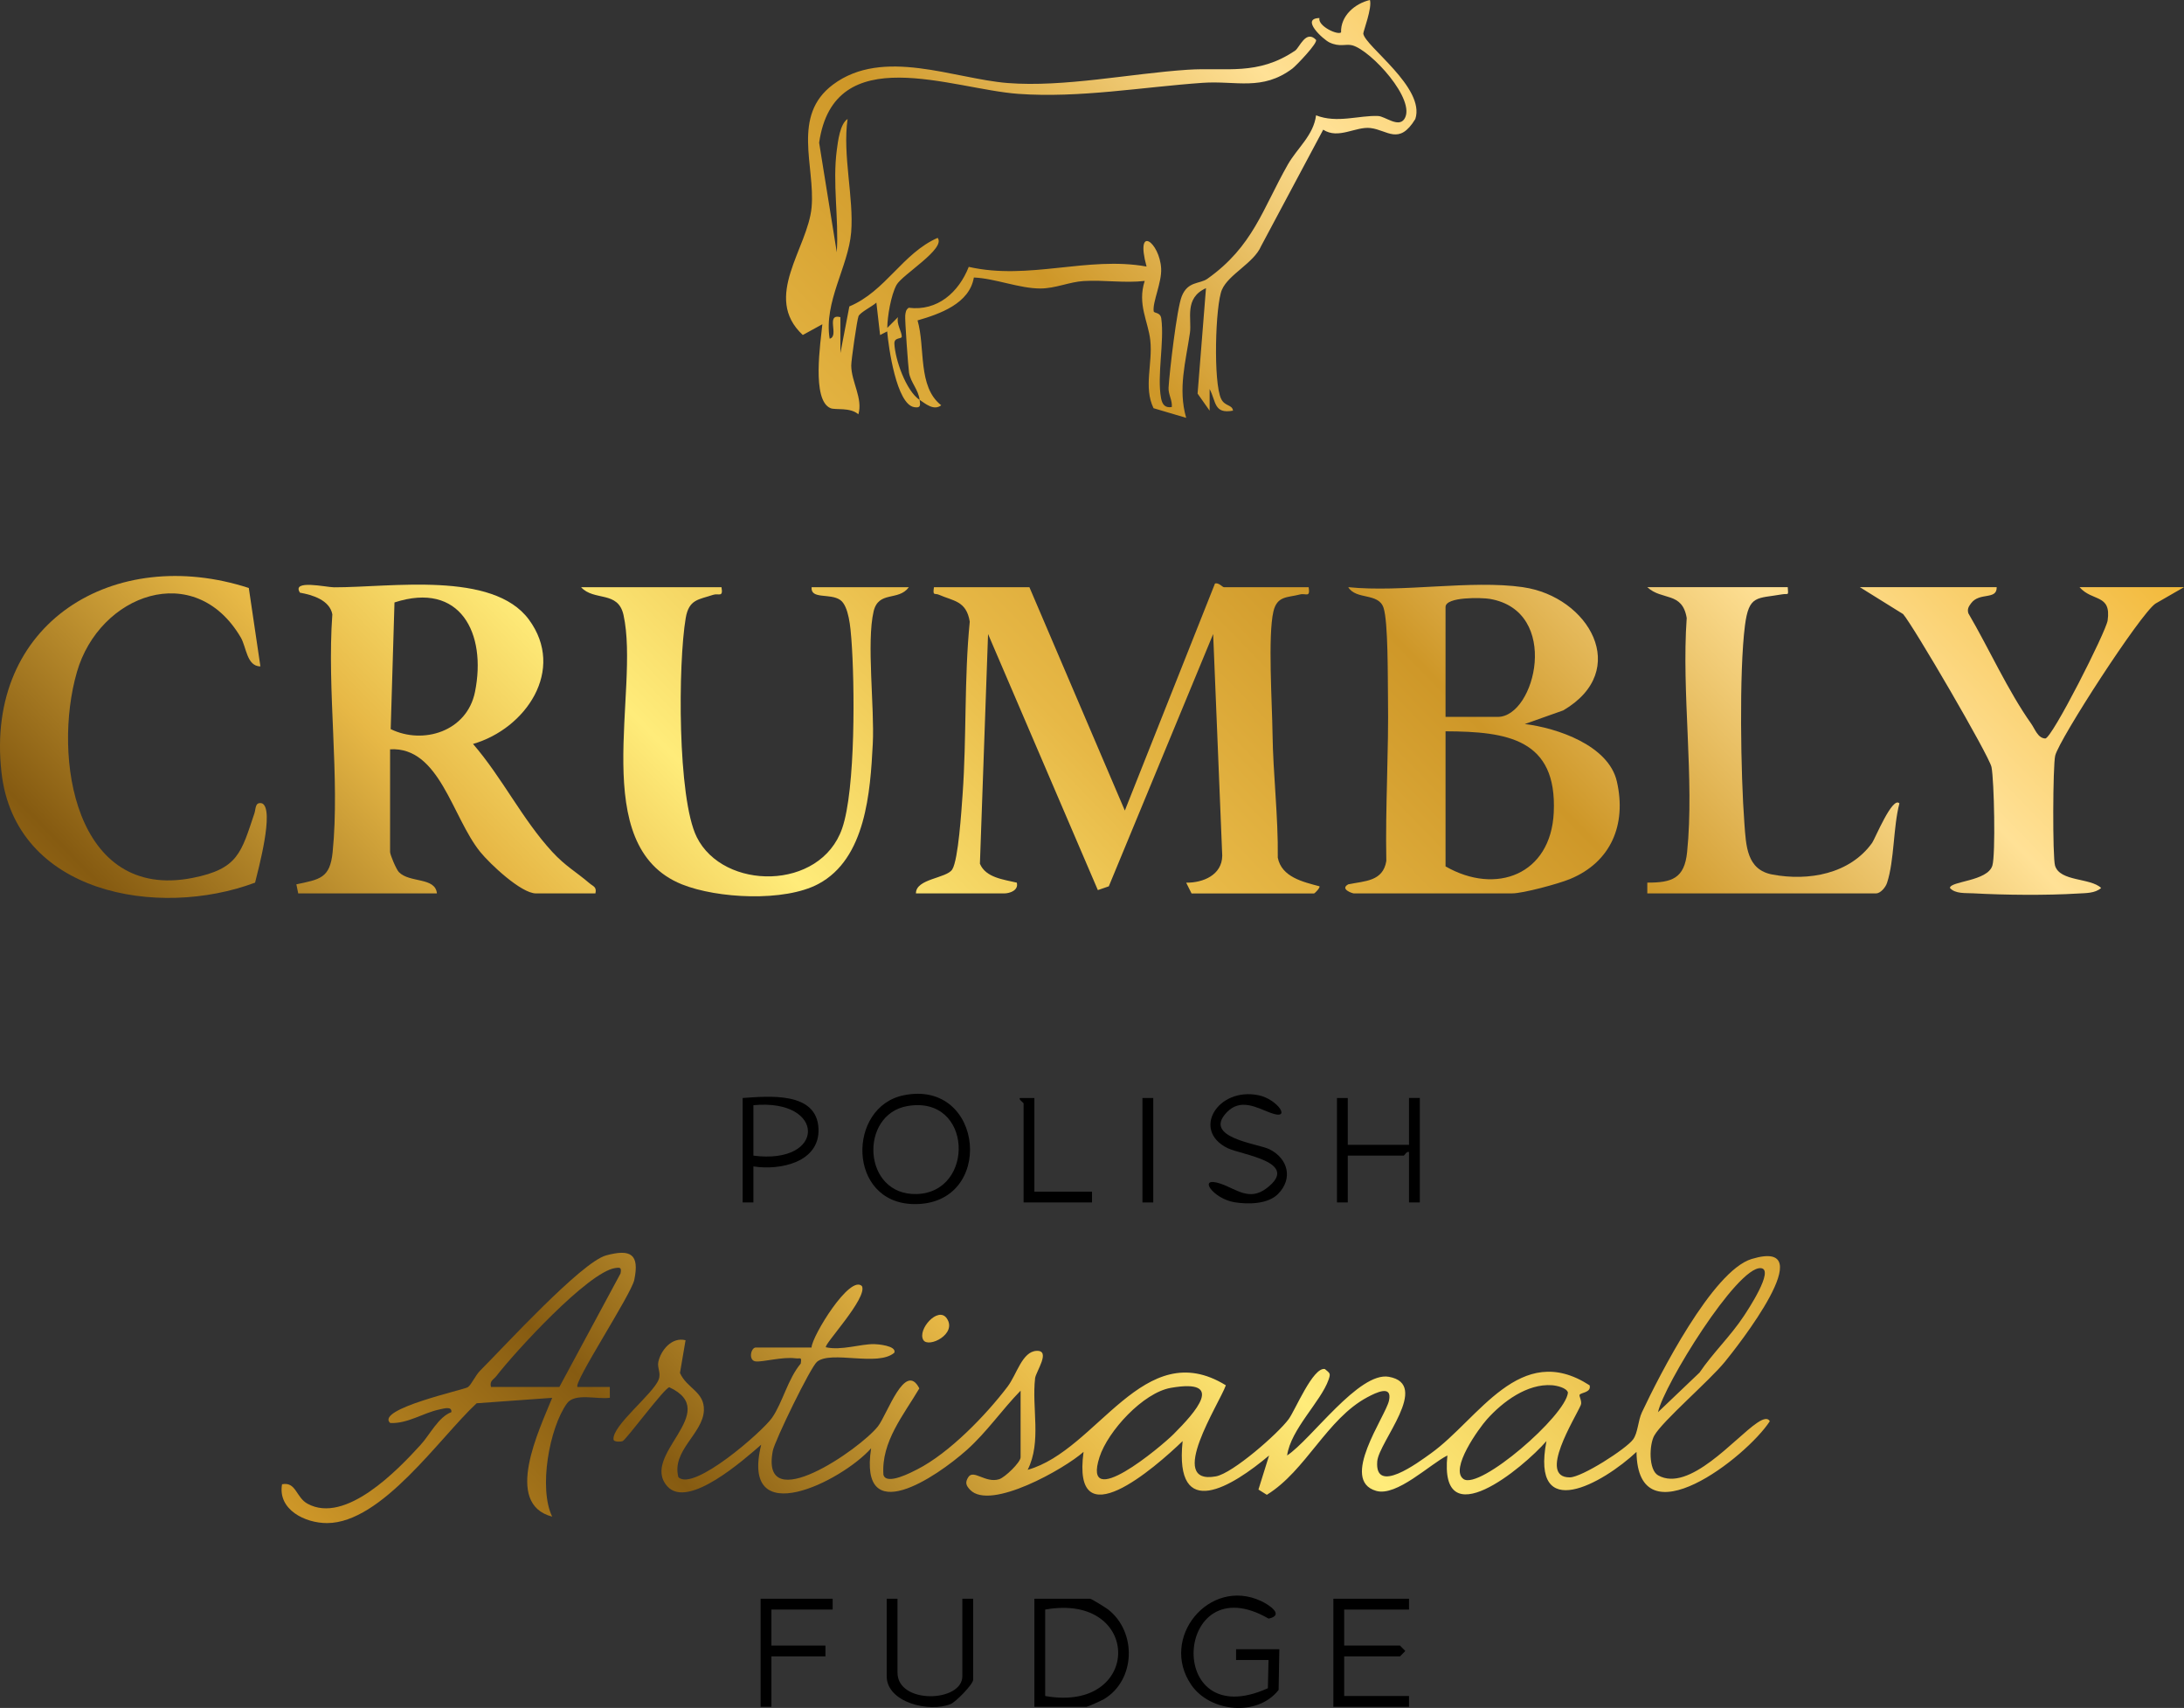<?xml version="1.0" encoding="UTF-8"?>
<svg id="Warstwa_2" data-name="Warstwa 2" xmlns="http://www.w3.org/2000/svg" xmlns:xlink="http://www.w3.org/1999/xlink" viewBox="0 0 606.29 474.11">
  <rect x="0" y="0" width="606.29" height="474.11" fill="#333333" stroke="none"/>
  <defs>
    <style>
      .cls-1 {
        fill: url(#Gradient_bez_nazwy_11-4);
      }

      .cls-2 {
        fill: url(#Gradient_bez_nazwy_11-10);
      }

      .cls-3 {
        fill: url(#Gradient_bez_nazwy_11-9);
      }

      .cls-4 {
        fill: url(#Gradient_bez_nazwy_11);
      }

      .cls-5 {
        fill: url(#Gradient_bez_nazwy_11-7);
      }

      .cls-6 {
        fill: url(#Gradient_bez_nazwy_11-5);
      }

      .cls-7 {
        fill: url(#Gradient_bez_nazwy_11-8);
      }

      .cls-8 {
        fill: url(#Gradient_bez_nazwy_11-6);
      }

      .cls-9 {
        fill: url(#Gradient_bez_nazwy_11-3);
      }

      .cls-10 {
        fill: url(#Gradient_bez_nazwy_11-2);
      }

      .cls-11 {
        fill: url(#Gradient_bez_nazwy_11-11);
      }
    </style>
    <linearGradient id="Gradient_bez_nazwy_11" data-name="Gradient bez nazwy 11" x1="5.79" y1="147.35" x2="403.61" y2="534.74" gradientTransform="translate(0 489.59) scale(1 -1)" gradientUnits="userSpaceOnUse">
      <stop offset="0" stop-color="#ce9728"/>
      <stop offset=".15" stop-color="#865b11"/>
      <stop offset=".3" stop-color="#e7b846"/>
      <stop offset=".4" stop-color="#ffec7a"/>
      <stop offset=".55" stop-color="#e7b846"/>
      <stop offset=".7" stop-color="#ce9728"/>
      <stop offset=".85" stop-color="#ffe196"/>
      <stop offset="1" stop-color="#f2b93a"/>
    </linearGradient>
    <linearGradient id="Gradient_bez_nazwy_11-2" data-name="Gradient bez nazwy 11" x1="86.52" y1="64.45" x2="484.34" y2="451.84" xlink:href="#Gradient_bez_nazwy_11"/>
    <linearGradient id="Gradient_bez_nazwy_11-3" data-name="Gradient bez nazwy 11" x1="-4.94" y1="158.37" x2="392.88" y2="545.76" xlink:href="#Gradient_bez_nazwy_11"/>
    <linearGradient id="Gradient_bez_nazwy_11-4" data-name="Gradient bez nazwy 11" x1="131.41" y1="18.35" x2="529.23" y2="405.74" xlink:href="#Gradient_bez_nazwy_11"/>
    <linearGradient id="Gradient_bez_nazwy_11-5" data-name="Gradient bez nazwy 11" x1="28.81" y1="123.72" x2="426.63" y2="511.11" xlink:href="#Gradient_bez_nazwy_11"/>
    <linearGradient id="Gradient_bez_nazwy_11-6" data-name="Gradient bez nazwy 11" x1="-43.05" y1="197.51" x2="354.77" y2="584.9" xlink:href="#Gradient_bez_nazwy_11"/>
    <linearGradient id="Gradient_bez_nazwy_11-7" data-name="Gradient bez nazwy 11" x1="201.84" y1="-53.97" x2="599.66" y2="333.42" xlink:href="#Gradient_bez_nazwy_11"/>
    <linearGradient id="Gradient_bez_nazwy_11-8" data-name="Gradient bez nazwy 11" x1="172.85" y1="-24.21" x2="570.67" y2="363.18" xlink:href="#Gradient_bez_nazwy_11"/>
    <linearGradient id="Gradient_bez_nazwy_11-9" data-name="Gradient bez nazwy 11" x1="188.76" y1="-40.55" x2="586.58" y2="346.84" xlink:href="#Gradient_bez_nazwy_11"/>
    <linearGradient id="Gradient_bez_nazwy_11-10" data-name="Gradient bez nazwy 11" x1="96.46" y1="54.25" x2="494.28" y2="441.64" xlink:href="#Gradient_bez_nazwy_11"/>
    <linearGradient id="Gradient_bez_nazwy_11-11" data-name="Gradient bez nazwy 11" x1="142.76" y1="6.69" x2="540.58" y2="394.08" xlink:href="#Gradient_bez_nazwy_11"/>
  </defs>
  <g id="Warstwa_1-2" data-name="Warstwa 1">
    <g>
      <g>
        <path d="M287.15,473.79v-30h15.5c.29,0,4.29,2.45,5,3,7.97,6.26,7.61,19.57-1.15,24.85-.66.4-4.58,2.15-4.85,2.15h-14.5ZM290.15,470.79c27.02,4.79,27.01-28.79,0-24v24Z"/>
        <path d="M351.97,468.62l.18-7.83h-9.01s0-2.99,0-2.99h12.01s-.2,11.3-.2,11.3c-5.86,7.52-19.03,6.18-24.23-1.38-8.96-13,4.98-29.97,19.32-23.31,2.28,1.06,6.66,3.94,2.13,4.9-26.18-15.19-29.24,32.46-.2,19.32Z"/>
        <polygon points="391.15 443.79 391.15 446.79 373.15 446.79 373.15 456.79 388.65 456.79 390.12 458.29 388.65 459.79 373.15 459.79 373.15 470.79 391.15 470.79 391.15 473.79 370.15 473.79 370.15 443.79 391.15 443.79"/>
        <path d="M249.15,443.79v20.5c0,8.87,18,8.28,18,1v-21.5h3v22.5c0,1.21-4.78,6.15-6.26,6.74-6,2.42-17.74-.48-17.74-7.74v-21.5h3Z"/>
        <polygon points="231.15 443.79 231.15 446.79 214.15 446.79 214.15 456.79 229.15 456.79 229.15 459.79 214.15 459.79 214.15 473.79 211.15 473.79 211.15 443.79 231.15 443.79"/>
      </g>
      <g>
        <path d="M250.88,304.03c22.5-4.57,25.49,30.61,2.76,30.21-18.46-.33-18.53-27-2.76-30.21ZM251.89,307.03c-13.45,2.34-12.48,24.85,2.6,24.42,16.3-.47,15.56-27.58-2.6-24.42Z"/>
        <path d="M371.15,304.79h3s0,13,0,13h17v-13.01s3,0,3,0v29h-3v-14c-.73-.27-1.2,1-1.5,1h-15.5v13.01s-3,0-3,0v-29Z"/>
        <path d="M354.79,331.44c-2.83,2.84-8.29,2.91-12.08,2.29-6.03-.99-10.48-7.41-3.86-5.15,4.43,1.51,7.97,4.94,12.81,1.23,9.52-7.3-7.06-9.22-10.91-11.12-10-4.94-2.71-17,8.66-14.66,5.27,1.08,9.47,7.24,3.17,4.83-3.82-1.46-8.2-4.03-11.99-.12-6.88,7.11,8.59,8.68,11.82,10.28,5.18,2.57,6.6,8.18,2.37,12.42Z"/>
        <path d="M206.15,304.79c7.1-.47,20.63-1.92,21.07,8.52.39,9.32-10.67,11.65-18.07,10.47v10.01s-2.99,0-2.99,0v-29ZM209.15,320.79c20.22,2.61,20.17-15.93,0-14v14Z"/>
        <path d="M287.15,304.79v26h16v3h-19v-27.5c0-.21-1.5-1.14-1-1.49h4Z"/>
        <rect x="317.15" y="304.79" width="3" height="29"/>
      </g>
    </g>
    <path class="cls-4" d="M255.29,111c-.33-2.87-2.49-4.81-2.94-7.56-.21-1.32-1.2-14.88-1.05-15.93.12-.87.16-1.52.96-2.08,7.96.99,13.86-4.24,16.67-11.35,16.77,3.8,32.97-3.05,49.36-.09-3.26-11.93,3.67-6.73,4.05.55.2,3.87-2.4,9.27-2.08,11.82.09.72,1.86.18,2.12,2.07.88,6.49-1.23,15.77-.07,22.06.31,1.71,1.06,2.81,2.99,2.5.19-1.87-1.01-3.52-.9-5.38.27-4.5,2.3-21.97,3.66-25.36,1.7-4.27,4.98-3.35,7.13-4.87,12.66-8.99,15.27-19.29,22.31-31.69,2.62-4.6,7.14-8.1,7.85-13.68,5.79,2.3,11.99-.04,17.23.19,1.94.09,5.63,3.31,7.27.84,3.45-5.2-9.25-19.08-14.45-20.46-1.8-.48-3.46.58-6.36-.81-1.71-.82-8.13-6.64-2.76-6.76-.48,2.23,5.06,4.82,6.01,3.98-.16-4.6,3.83-8.01,8.01-8.99.67,2.2-1.9,8.83-1.84,9.32.41,3.46,17.33,15.03,14.44,23.72-4.51,7.4-7.72,3.06-12.44,2.5-4.11-.49-8.91,3.21-13.13.46l-17.23,32.3c-2.02,4.73-9.03,7.83-10.88,12.12s-2.44,25.86-.2,30.35c1.04,2.08,3.06,1.5,3.27,3.22-5.34,1-4.66-2.53-6.49-6v6.01l-3.34-4.74,2.33-29.27c-6.15,2.77-3.89,8.55-4.46,12.44-1.16,7.98-3.36,15.46-1.04,23.56l-9.06-2.68c-2.83-5.86-.19-12.36-.9-18.85-.58-5.28-3.65-9.99-1.55-16.48-5.63.65-11.28-.31-16.96.03-3.95.24-7.83,2.07-12.02,2.07-5.86,0-12.49-2.79-18.45-3.05-1.22,7.22-9.37,10.1-15.63,11.91,2.21,7.63-.03,18.39,6.57,23.56-2.04,1.58-4.35-.4-5.99-1.51.18,1.5.38,2.34-1.52,2.03-4.91-.82-7.12-16.64-7.49-21.03l-1.97,1.01-1.03-9c-1.13,1.06-4.51,2.69-4.96,3.78-.41,1.01-2.04,12.28-2.02,13.72.06,4.57,3.29,9.13,1.98,13.5-2.32-2.02-6.36-1.12-7.74-1.7-5.29-2.23-2.73-18.31-2.26-23.29l-5.43,2.98c-11.3-10.52,1.43-24.07,2.45-35.47s-5.63-25.41,5.95-34.05c13.92-10.37,33.56-1.6,48.51-.42,15.62,1.22,33.98-2.63,49.9-3.69,10.7-.71,19.47,1.75,29.88-5.32,1.2-.81,2.95-5.85,5.76-3.02.74.75-5.49,7.22-6.5,7.99-8.43,6.34-15.7,3.33-24.93,3.98-16.85,1.18-34.19,4.27-51.11,3.07-18.63-1.32-51.22-15.23-55.37,13.56l4.9,30.4c.6-9.45-1.24-19.15.02-28.49.31-2.3.87-7.16,2.98-8.5-1.45,9.98,1.78,21.99.99,31.49s-7.64,19.29-5.97,29.5c2.77-.67-1.24-7.04,2.98-5.99v9.99l2.49-12.96c10.07-4.21,14.79-14.78,24.51-19.03,2.36,3-9.88,10.23-11.42,13.07s-2.53,8.7-2.56,11.92l2.98-2.99c-.53,1.81,1.09,4.14,1.04,5.43-.03.71-2.13.09-2.05,1.94.2,4.41,3.21,13.06,7.02,15.63l-.02-.03h0Z"/>
    <path class="cls-10" d="M363.29,163c.49,3.06-.8,1.58-2.44,2.02-3.4.9-6.31.32-7.34,4.7-1.58,6.71-.35,25.75-.25,33.84.15,11.38,1.6,23.01,1.46,34.51,1.05,5.4,7.01,6.74,11.56,7.95.29.37-1.31,1.99-1.5,1.99h-34l-1.49-2.99c4.65.06,9.95-2.11,10.01-7.49l-2.52-61.53-28.97,70.03-3.04,1.05-30.48-71.08-2.26,63.75c1.6,3.89,6.62,4.39,10.24,5.26.56,2.16-1.99,2.99-3.5,2.99h-24.5c-.04-4.12,8.5-4.15,10.08-6.66,1.7-2.68,2.56-16.5,2.87-20.79,1.14-15.89.42-32.1,1.99-47.99-.95-5.81-4.53-5.69-8.53-7.46-1.22-.54-1.79.46-1.41-2.1h26.5l26.49,62,25.02-63.01c1.01-.37,2.09,1.01,2.49,1.01h23.52Z"/>
    <path class="cls-9" d="M165.29,248h-16.5c-4.12,0-12.81-8.22-15.48-11.52-7.82-9.67-11.28-29.28-25.02-28.48v28.5c0,.77,1.69,4.79,2.43,5.57,2.97,3.09,10.14,1.34,10.57,5.93h-38.5l-.52-2.52c6.52-1.39,9.34-1.67,10.07-8.93,2.08-20.71-1.63-44.92-.08-66.02-.75-3.99-5.6-5.41-8.99-6.01-2.43-3.75,7.29-1.5,9.46-1.49,15.72.04,44.07-4.63,54.09,8.95,10.32,13.99-.89,30.32-15.51,34.53,8.08,9.31,13.66,20.91,22.01,29.97,3.63,3.94,6.64,5.55,10.31,8.69,1.04.9,2.08.97,1.66,2.84h0ZM109.51,167.23l-1.05,35.16c8.96,4.39,21.17.69,23.4-10.33,3.28-16.22-4.05-30.78-22.35-24.83Z"/>
    <path class="cls-1" d="M422.79,163c18.26,2.61,30.12,23.08,11.19,34.19l-10.69,3.79c8.98,1.09,23.27,5.92,25.56,15.94,2.74,11.98-1.63,22.41-13.04,27.1-3.18,1.31-12.98,3.97-16.03,3.97h-44c-.28,0-3.92-1.16-1.51-2.51,4.59-.95,9.66-.77,10.58-6.49-.3-15.15.7-30.33.46-45.56-.08-5.26.07-20.86-1.24-24.74-1.43-4.23-7.62-2.11-9.79-5.7,14.97,1.54,34.04-2.07,48.5,0h.01ZM401.29,199h14.5c10.46,0,17.59-29.4-2.24-32.76-2.05-.35-12.26-.67-12.26,2.26v30.5ZM401.29,203v37.5c14.01,8.04,29.23,2.29,30.04-14.95.96-20.44-12.9-22.49-30.04-22.55Z"/>
    <path class="cls-6" d="M200.29,163.01c.52,2.97-.78,1.59-2.33,2.11-4.01,1.35-6.71,1.21-7.6,6.44-2.13,12.49-2.33,49.98,3.07,60.82,7.39,14.85,34.32,14.97,40.35-2.41,3.77-10.86,3.51-40.34,2.57-52.51-.24-3.12-.69-9.22-3.09-10.91-2.79-1.97-8.27-.08-7.95-3.54h26.99c-2.9,3.94-8.4.88-9.78,6.71-2.01,8.54.29,26.72-.23,36.77-.69,13.26-1.9,31.85-15.11,38.89-9.43,5.03-28.07,4.05-37.87.11-26.4-10.61-11.56-53.74-16.22-74.78-1.51-6.83-8.18-3.76-11.78-7.71h38.99-.01Z"/>
    <path class="cls-8" d="M69.07,163.22l3.22,21.77c-3.82-.06-3.86-5.32-5.45-8.04-12.78-21.73-39.25-12.01-45.49,9.6-6.79,23.51-.63,63.63,32.15,57.14,12.63-2.5,13.45-7,17.12-17.9.45-1.34.13-3.28,2.16-2.78,3.46,1.69-1.1,18.45-1.97,22-26.95,10.07-66.61,3.11-70.4-30.62-4.68-41.63,31.39-63.26,68.67-51.17h-.01Z"/>
    <path class="cls-5" d="M598.36,167.56c-4.18,2.82-26.64,37.5-27.82,42.18-.67,2.67-.76,28.24-.05,30.55,1.37,4.49,9.8,3.33,12.8,6.2-1.71,1.52-4.31,1.41-6.45,1.54-8.67.54-20.4.43-29.12-.06-2.03-.11-4.96.19-6.41-1.49.1-1.91,10.44-1.82,11.78-6.2.92-3,.51-23.67-.24-27.36-.63-3.12-21.82-39.4-24.54-42.46l-12.02-7.48h38v.02h0c.09,3.63-4.75,1.31-7.09,4.44-.68.91-1.14,1.62-.77,2.81,5.72,9.77,10.96,21.49,17.45,30.65,1.04,1.46,1.81,4,3.9,4.1,1.86,0,16.87-29.67,17.31-32.77,1.06-7.42-4.25-5.16-7.8-9.24h29"/>
    <path class="cls-7" d="M496.29,163c.2,2.58.18,1.68-1.5,1.97-7.08,1.24-9.28.1-10.38,8.65-1.65,12.82-1.17,41.58-.16,54.92.47,6.25.62,12.89,7.78,14.22,10.05,1.88,21.51-.15,27.7-8.82.76-1.07,5.65-13.05,7.56-10.93-1.75,6.6-1.38,15.82-3.44,22.07-.42,1.28-1.85,2.92-3.05,2.92h-63.5v-3c6.87.03,10.31-1.18,11.05-8.46,2.07-20.35-1.59-44.25-.11-64.99-1.23-7.4-6.89-4.78-10.94-8.56h39-.01,0Z"/>
    <g>
      <path class="cls-3" d="M225.29,374c.19-3.2,10.66-20.3,13.99-16.99,1.64,3.29-10.8,16.4-9.99,16.98,4.39.94,9.44-.92,13.39-.88.78,0,6.27.41,5.6,2.38-4.58,3.98-17.56-.72-21.48,2.53-1.79,1.49-11.73,21.9-12.27,24.73-3.59,18.77,24.26-.52,29.19-6.81,2.58-3.29,7.53-18.26,11.49-10.54-4.34,7.37-10.6,14.8-9.97,23.96.76,3.1,8-.77,9.41-1.49,8.9-4.54,19.01-15,25.05-22.95,2.58-3.4,4.05-9.78,8.08-9.94s-.22,5.81-.43,7.59c-.97,8.37,1.85,17.6-2.06,25.43,19.43-5.43,32.18-37.53,55.01-23.46-1.77,5.05-16.68,27.83-2.76,25.28,4.69-.86,17.21-11.84,20.19-15.87,1.84-2.49,6.74-14.51,10.05-13.93,1.44,1.21,1.66,1.16,1.03,2.99-2.1,6.02-10.49,13.72-11.5,21.01,6.7-4.42,19.93-23.33,28.24-21.84,11.69,2.08-2.78,18.05-3.22,23.47-.76,9.39,11.31.36,14.88-2.2,13.3-9.52,24.73-31.44,44.08-18.9.5,2.04-2.38,1.96-2.79,2.63-.2.33.75,1.86.34,2.83-1.63,3.8-12.03,20.14-3.06,20.09,3.38-.02,15.65-7.91,17.57-10.53,1.37-1.87,1.35-5.19,2.46-7.54,4.81-10.22,19.6-39.27,30.45-42.55,20.08-6.08-4.19,24.59-7.44,28.56-4.37,5.34-17.21,16.32-19.57,20.43-1.44,2.51-1.63,9.55,1.04,11.06,8.62,4.88,21.36-10.43,27.47-14.55.91-.62,2.82-1.82,3.54-.46-6.41,9.91-36.67,33.54-37,8.51-9.31,8.72-29.42,20.1-25-3-6.49,7.46-29.87,26.86-27.5,3.99-4.9,2.46-14.07,11.46-19.76,9.83-10.28-2.94,2.57-20.59,3.55-25.06s-3.56-2.24-5.98-.95c-11.29,6.01-17.05,20.4-27.93,27.1l-2.33-1.46,2.95-9.45c-10.17,8.56-26.35,18.67-24-4-7.68,7.38-30.85,27.65-27.5,2.99-5.2,4.65-25.89,16.42-31.5,10.53-1.12-1.18-1.45-2.03-.49-3.52,1.44-2.24,4.75,1.76,8.54.59,1.64-.5,5.97-4.71,5.97-6.09v-18.5c-5.2,5.32-9.39,11.53-14.99,16.51-8.47,7.54-29.93,22.05-26.51-.51-8.09,9.12-36.5,23.41-30.51-1-4.64,4.01-20.28,18.02-26.05,11.56-7.76-8.69,15.35-20.58.56-27.5-1.23-.03-11.99,14.58-13,14.96-.4.15-2.52.32-2.51-.53-.33-3.83,10.99-12.56,12.53-16.56.73-1.91-.46-3.25-.08-4.96.72-3.22,3.76-6.95,7.55-5.97l-1.55,9.09c1.92,4.32,6.83,5.17,6.64,10.38-.24,6.45-9.03,11.18-7.08,18.54,4.15,4.14,23.33-12.64,26.01-16.49,2.92-4.2,4.39-10.81,7.96-15.04.29-2.02-.08-1.28-1.45-1.46-3.64-.48-9.12,1.08-11.06.86-2.12-.24-1.34-3.86.04-3.86h15.5l-.03-.05h0ZM460.29,391.99l11.51-10.98c3.72-5.48,8.66-10.17,12.3-15.7.86-1.31,8.71-13.02,4.69-13.29-6.62-.44-26.93,32.53-28.51,39.96h.01ZM430.82,384.52c-6.88-.49-13.66,4.58-18.04,9.47-2.21,2.47-10.41,13.81-6.51,16.57,4.44,3.14,28.38-17.53,29-24-.35-1.34-3.15-1.95-4.45-2.04h0ZM325.03,385.25c-7.7,1.34-17.47,12.02-19.79,19.19-5.06,15.63,17.04-2.81,20.6-6.39,5.93-5.95,14.58-15.48-.81-12.8Z"/>
      <path class="cls-2" d="M160.29,385h8.99l.02,3c-3.48.54-9.73-1.47-11.92,1.59-4.89,6.81-7.9,23.59-4.09,31.41-13.66-3.55-3.52-24.24,0-32.98l-20.98,1.51c-10.31,9.59-26.3,33.23-41.52,33.26-6.09.01-13.74-3.73-12.49-10.78,3.93-.76,3.84,3.65,7.08,5.41,10.53,5.72,24.95-9.26,31.43-16.4,2.55-2.8,4.91-7.7,8.48-9.02.26-1.78-2.23-.96-3.25-.76-4.51.92-8.94,4.04-13.73,3.76-4.17-3.85,20.55-9.22,21.56-9.93s2.11-3.29,3.41-4.59c6.47-6.45,28.13-30.15,34.99-32s9.29-.32,7.81,6.8c-.85,4.07-16.98,28.56-15.77,29.72h-.02ZM136.29,385h19l16.98-31.52c.25-1.54.05-1.72-1.48-1.49-7.54,1.11-27.84,23.31-33.01,30-.78,1.01-1.92,1.27-1.49,3.01h0Z"/>
      <path class="cls-11" d="M256.32,371.97c-1.73-2.88,4.11-9.49,6.51-6.01,3,4.36-5.11,8.33-6.51,6.01Z"/>
    </g>
  </g>
</svg>